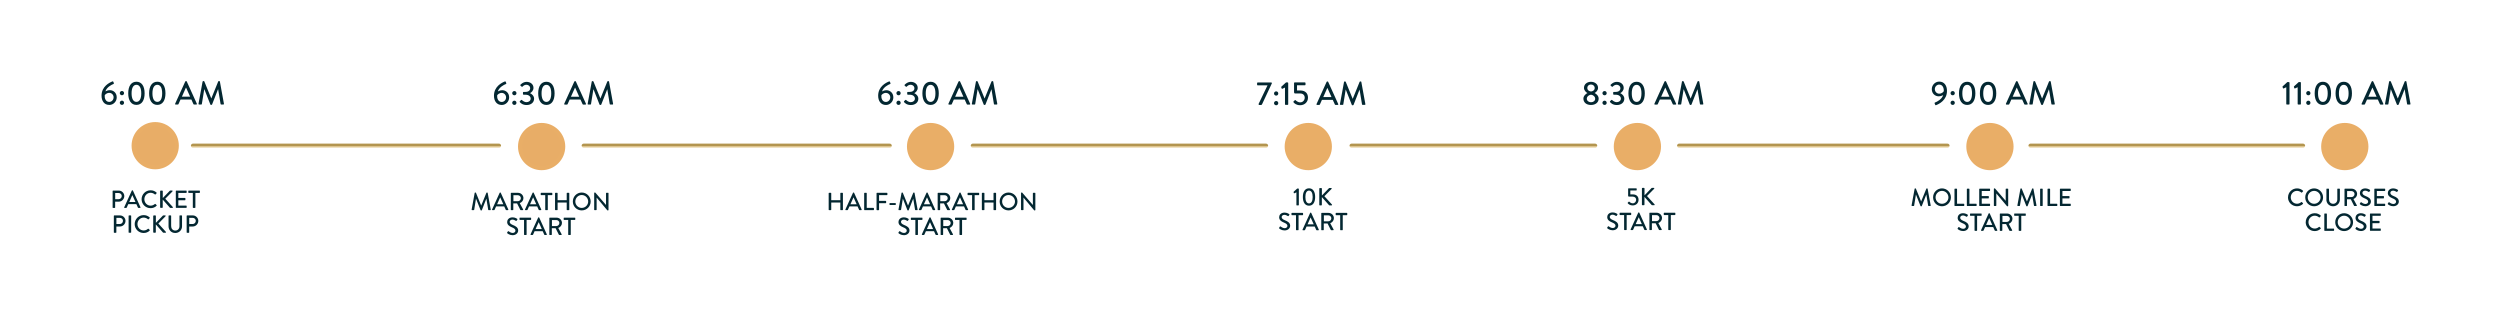 <svg xmlns="http://www.w3.org/2000/svg" xmlns:xlink="http://www.w3.org/1999/xlink" id="Layer_2" data-name="Layer 2" viewBox="0 0 604.19 75"><defs><style>      .cls-1 {        stroke: url(#linear-gradient-2);      }      .cls-1, .cls-2, .cls-3, .cls-4, .cls-5, .cls-6 {        fill: none;        stroke-linecap: round;        stroke-linejoin: round;      }      .cls-2 {        stroke: url(#linear-gradient-6);      }      .cls-3 {        stroke: url(#linear-gradient-5);      }      .cls-4 {        stroke: url(#linear-gradient-3);      }      .cls-5 {        stroke: url(#linear-gradient-4);      }      .cls-6 {        stroke: url(#linear-gradient);      }      .cls-7 {        fill: #e9ae67;      }      .cls-7, .cls-8 {        stroke: #e9ae67;        stroke-miterlimit: 10;      }      .cls-9 {        fill: #fff;      }      .cls-10 {        fill: #032731;      }      .cls-8 {        fill: #e8ad67;      }    </style><linearGradient id="linear-gradient" x1="178.04" y1="865.88" x2="178.04" y2="866.88" gradientTransform="translate(0 902.09) scale(1 -1)" gradientUnits="userSpaceOnUse"><stop offset="0" stop-color="#a17f3f"></stop><stop offset=".27" stop-color="#f9e5b7"></stop><stop offset=".45" stop-color="#decca4"></stop><stop offset=".67" stop-color="#f8e3b6"></stop><stop offset="1" stop-color="#b3954f"></stop></linearGradient><linearGradient id="linear-gradient-2" x1="270.54" x2="270.54" xlink:href="#linear-gradient"></linearGradient><linearGradient id="linear-gradient-3" x1="438.23" x2="438.23" xlink:href="#linear-gradient"></linearGradient><linearGradient id="linear-gradient-4" x1="523.67" x2="523.67" xlink:href="#linear-gradient"></linearGradient><linearGradient id="linear-gradient-5" x1="356.08" x2="356.08" xlink:href="#linear-gradient"></linearGradient><linearGradient id="linear-gradient-6" x1="83.62" x2="83.62" xlink:href="#linear-gradient"></linearGradient></defs><g id="Layer_2-2" data-name="Layer 2"><rect class="cls-9" width="604.19" height="75"></rect><g><path class="cls-10" d="M200.27,50.68v-3.97c0-.06.05-.11.11-.11h.4c.07,0,.11.05.11.11v1.67h2.2v-1.67c0-.06.05-.11.11-.11h.4c.06,0,.11.05.11.11v3.97c0,.06-.05.11-.11.11h-.4c-.07,0-.11-.05-.11-.11v-1.73h-2.2v1.73c0,.06-.05.11-.11.11h-.4c-.06,0-.11-.05-.11-.11ZM204.41,50.79c-.09,0-.14-.08-.1-.16l1.84-4.04s.07-.07.1-.07h.06s.08.03.1.07l1.83,4.04c.04.08-.01.16-.1.16h-.38c-.07,0-.11-.04-.14-.09l-.37-.82h-1.96c-.12.28-.25.55-.37.82-.02.04-.07.09-.14.09h-.38ZM205.53,49.36h1.5l-.74-1.64h-.03l-.73,1.64ZM208.85,50.68v-3.97c0-.06.05-.11.11-.11h.4c.06,0,.11.05.11.11v3.53h1.63c.07,0,.11.05.11.11v.33c0,.06-.05.11-.11.11h-2.14c-.07,0-.11-.05-.11-.11ZM211.84,50.68v-3.97c0-.06.05-.11.11-.11h2.4c.07,0,.11.05.11.11v.34c0,.06-.05.11-.11.11h-1.9v1.39h1.6c.06,0,.11.05.11.11v.33c0,.06-.05.11-.11.11h-1.6v1.58c0,.06-.05.11-.11.11h-.39c-.07,0-.11-.05-.11-.11ZM215.08,49.55c-.07,0-.11-.05-.11-.11v-.26c0-.07.05-.11.11-.11h1.3c.07,0,.11.05.11.11v.26c0,.06-.05.11-.11.11h-1.3ZM217.14,50.65l.74-4.03s.06-.09.11-.09h.1s.09.03.1.07l1.25,3.07h.02l1.25-3.07s.06-.07.1-.07h.1s.1.04.11.09l.74,4.03c.02.08-.02.14-.11.14h-.39c-.05,0-.1-.04-.11-.08l-.44-2.68h-.02l-1.08,2.76s-.05.07-.1.07h-.11s-.09-.03-.1-.07l-1.09-2.76h-.02l-.43,2.68s-.06.08-.11.08h-.39c-.08,0-.13-.05-.11-.14ZM222.18,50.79c-.09,0-.14-.08-.1-.16l1.84-4.04s.07-.07.1-.07h.06s.08.03.1.07l1.83,4.04c.04.08-.01.16-.1.16h-.38c-.07,0-.11-.04-.14-.09l-.37-.82h-1.96c-.12.28-.25.55-.37.82-.02.04-.07.09-.14.09h-.38ZM223.29,49.36h1.5l-.74-1.64h-.03l-.73,1.64ZM226.61,50.68v-3.97c0-.06.05-.11.11-.11h1.63c.72,0,1.31.57,1.31,1.28,0,.55-.37,1.01-.89,1.22l.82,1.52c.04.08,0,.17-.1.17h-.47s-.08-.03-.1-.05l-.8-1.59h-.91v1.53c0,.06-.05.11-.11.11h-.39c-.07,0-.11-.05-.11-.11ZM227.24,48.63h1.07c.39,0,.73-.33.73-.74,0-.39-.34-.71-.73-.71h-1.07v1.46ZM230.14,50.79c-.09,0-.14-.08-.1-.16l1.84-4.04s.07-.07.1-.07h.06s.08.03.1.07l1.83,4.04c.04.08-.01.16-.1.16h-.38c-.07,0-.11-.04-.14-.09l-.37-.82h-1.96c-.12.28-.25.55-.37.82-.02.04-.07.09-.14.09h-.38ZM231.26,49.36h1.5l-.74-1.64h-.03l-.73,1.64ZM234.93,50.68v-3.52h-.98c-.07,0-.11-.05-.11-.11v-.34c0-.06.05-.11.11-.11h2.58c.07,0,.11.05.11.11v.34c0,.06-.05.11-.11.11h-.98v3.52c0,.06-.05.11-.11.11h-.4c-.06,0-.11-.05-.11-.11ZM237.29,50.68v-3.97c0-.06.05-.11.11-.11h.4c.07,0,.11.05.11.11v1.67h2.2v-1.67c0-.06.05-.11.11-.11h.4c.06,0,.11.05.11.11v3.97c0,.06-.05.11-.11.11h-.4c-.07,0-.11-.05-.11-.11v-1.73h-2.2v1.73c0,.06-.05.11-.11.11h-.4c-.06,0-.11-.05-.11-.11ZM241.59,48.7c0-1.2.95-2.17,2.15-2.17s2.16.97,2.16,2.17-.96,2.15-2.16,2.15-2.15-.95-2.15-2.15ZM242.19,48.7c0,.86.7,1.55,1.55,1.55s1.56-.7,1.56-1.55-.7-1.57-1.56-1.57-1.55.71-1.55,1.57ZM246.76,50.68v-4.04c0-.06.05-.11.11-.11h.15l2.6,3.01h0v-2.84c0-.06.05-.11.11-.11h.38c.06,0,.11.05.11.11v4.04c0,.06-.05.11-.11.11h-.16l-2.6-3.1h0v2.92c0,.06-.05.11-.11.11h-.38c-.06,0-.11-.05-.11-.11Z"></path><path class="cls-10" d="M217.18,56.38c-.05-.05-.1-.09-.04-.19.05-.08.1-.17.16-.25.05-.08.14-.1.2-.05.04.03.5.41.96.41.41,0,.68-.25.68-.56,0-.36-.31-.59-.91-.83-.61-.26-1.09-.58-1.09-1.27,0-.47.36-1.11,1.31-1.11.6,0,1.05.31,1.11.35.05.03.1.11.04.2-.05.07-.1.16-.15.23-.05.08-.13.11-.21.06-.04-.02-.46-.3-.81-.3-.5,0-.68.32-.68.54,0,.34.26.55.76.76.7.28,1.29.61,1.29,1.34,0,.62-.56,1.13-1.34,1.13-.73,0-1.19-.38-1.29-.47ZM221.22,56.68v-3.52h-.98c-.07,0-.11-.05-.11-.11v-.34c0-.06.05-.11.11-.11h2.58c.07,0,.11.05.11.11v.34c0,.06-.05.11-.11.11h-.98v3.52c0,.06-.05.11-.11.11h-.4c-.06,0-.11-.05-.11-.11ZM222.89,56.79c-.09,0-.14-.08-.1-.16l1.84-4.04s.07-.07.1-.07h.06s.08.03.1.07l1.83,4.04c.04.08-.01.16-.1.16h-.38c-.07,0-.11-.04-.14-.09l-.37-.82h-1.96c-.12.28-.25.55-.37.82-.02.04-.07.09-.14.09h-.38ZM224.01,55.36h1.5l-.74-1.64h-.03l-.73,1.64ZM227.33,56.68v-3.97c0-.06.05-.11.11-.11h1.63c.72,0,1.31.57,1.31,1.28,0,.55-.37,1.01-.89,1.22l.82,1.52c.04.08,0,.17-.1.17h-.47s-.08-.03-.1-.05l-.8-1.59h-.91v1.53c0,.06-.05.11-.11.11h-.39c-.07,0-.11-.05-.11-.11ZM227.96,54.63h1.07c.39,0,.73-.33.73-.74,0-.39-.34-.71-.73-.71h-1.07v1.46ZM231.89,56.68v-3.52h-.98c-.07,0-.11-.05-.11-.11v-.34c0-.06.05-.11.11-.11h2.58c.07,0,.11.05.11.11v.34c0,.06-.05.11-.11.11h-.98v3.52c0,.06-.05.11-.11.11h-.4c-.06,0-.11-.05-.11-.11Z"></path><g><path class="cls-10" d="M313.31,49.53v-3.05l-.48.23c-.05.02-.11.01-.13-.04l-.07-.21s0-.1.02-.12l.85-.77h.29c.06,0,.11.05.11.11v3.85c0,.06-.05.11-.11.11h-.37c-.07,0-.11-.05-.11-.11ZM316.36,49.71c-.95,0-1.49-.79-1.49-2.1s.54-2.1,1.49-2.1,1.48.79,1.48,2.1-.54,2.1-1.48,2.1ZM316.36,49.16c.56,0,.88-.56.88-1.55s-.32-1.55-.88-1.55-.88.56-.88,1.55.32,1.55.88,1.55ZM318.84,49.5v-3.91c0-.08.06-.14.14-.14h.35c.08,0,.14.07.14.14v1.66l1.69-1.75s.07-.06.11-.06h.45c.11,0,.17.13.08.22l-1.73,1.76,1.84,2.02c.05.06.02.2-.11.2h-.48c-.06,0-.1-.02-.11-.04l-1.75-1.97v1.87c0,.08-.07.14-.14.14h-.35c-.08,0-.14-.07-.14-.14Z"></path><path class="cls-10" d="M309.18,55.23c-.05-.05-.1-.09-.04-.19.05-.08.1-.17.16-.25.05-.08.14-.1.2-.05.04.03.5.41.96.41.41,0,.68-.25.68-.56,0-.36-.31-.59-.91-.83-.61-.26-1.09-.58-1.09-1.27,0-.47.36-1.11,1.31-1.11.6,0,1.05.31,1.11.35.05.03.1.11.04.2-.05.07-.1.16-.15.23-.05.08-.13.11-.21.06-.04-.02-.46-.3-.81-.3-.5,0-.68.32-.68.54,0,.34.26.55.76.76.7.28,1.29.61,1.29,1.34,0,.62-.56,1.13-1.34,1.13-.73,0-1.19-.38-1.29-.47ZM313.21,55.53v-3.52h-.98c-.07,0-.11-.05-.11-.11v-.34c0-.06.05-.11.11-.11h2.58c.07,0,.11.05.11.11v.34c0,.06-.05.11-.11.11h-.98v3.52c0,.06-.05.11-.11.11h-.4c-.06,0-.11-.05-.11-.11ZM314.89,55.65c-.09,0-.14-.08-.1-.16l1.84-4.04s.07-.07.1-.07h.06s.08.03.1.07l1.83,4.04c.04.08-.01.16-.1.16h-.38c-.07,0-.11-.04-.14-.09l-.37-.82h-1.96c-.12.28-.25.55-.37.82-.02.04-.07.09-.14.09h-.38ZM316,54.22h1.5l-.74-1.64h-.03l-.73,1.64ZM319.32,55.53v-3.97c0-.06.05-.11.11-.11h1.63c.72,0,1.31.57,1.31,1.28,0,.55-.37,1.01-.89,1.22l.82,1.52c.04.08,0,.17-.1.17h-.47s-.08-.03-.1-.05l-.8-1.59h-.91v1.53c0,.06-.05.11-.11.11h-.39c-.07,0-.11-.05-.11-.11ZM319.95,53.49h1.07c.39,0,.73-.33.73-.74,0-.39-.34-.71-.73-.71h-1.07v1.46ZM323.89,55.53v-3.52h-.98c-.07,0-.11-.05-.11-.11v-.34c0-.06.05-.11.11-.11h2.58c.07,0,.11.05.11.11v.34c0,.06-.05.11-.11.11h-.98v3.52c0,.06-.05.11-.11.11h-.4c-.06,0-.11-.05-.11-.11Z"></path></g><g><path class="cls-10" d="M393.42,49.16c-.08-.09-.08-.13-.01-.2.08-.07.14-.14.22-.21.05-.04.1-.05.14,0,.04.05.38.39.83.39.49,0,.82-.42.82-.85s-.28-.77-.83-.77h-.92c-.12,0-.19-.11-.19-.21v-1.68c0-.06.05-.11.11-.11h1.85c.07,0,.11.05.11.11v.29c0,.06-.05.11-.11.11h-1.43v.95h.61c.88,0,1.38.51,1.38,1.3s-.6,1.37-1.42,1.37c-.65,0-1.02-.32-1.17-.5ZM396.81,49.46v-3.91c0-.08.06-.14.14-.14h.35c.08,0,.14.07.14.14v1.66l1.69-1.75s.07-.06.11-.06h.45c.11,0,.17.13.08.22l-1.73,1.76,1.84,2.02c.05.06.02.2-.11.2h-.48c-.06,0-.1-.02-.11-.04l-1.75-1.97v1.87c0,.08-.07.14-.14.14h-.35c-.08,0-.14-.07-.14-.14Z"></path><path class="cls-10" d="M388.47,55.19c-.05-.05-.1-.09-.04-.19.05-.08.1-.17.16-.25.05-.08.14-.1.2-.05.04.03.5.41.96.41.41,0,.68-.25.68-.56,0-.36-.31-.59-.91-.83-.61-.26-1.09-.58-1.09-1.27,0-.47.36-1.11,1.31-1.11.6,0,1.05.31,1.11.35.05.03.1.11.04.2-.05.07-.1.16-.15.23-.05.08-.13.11-.21.06-.04-.02-.46-.3-.81-.3-.5,0-.68.32-.68.54,0,.34.26.55.76.76.7.28,1.29.61,1.29,1.34,0,.62-.56,1.13-1.34,1.13-.73,0-1.19-.38-1.29-.47ZM392.51,55.49v-3.52h-.98c-.07,0-.11-.05-.11-.11v-.34c0-.06.05-.11.11-.11h2.58c.07,0,.11.05.11.11v.34c0,.06-.05.11-.11.11h-.98v3.52c0,.06-.05.11-.11.11h-.4c-.06,0-.11-.05-.11-.11ZM394.18,55.6c-.09,0-.14-.08-.1-.16l1.84-4.04s.07-.07.1-.07h.06s.08.03.1.07l1.83,4.04c.04.08-.01.16-.1.16h-.38c-.07,0-.11-.04-.14-.09l-.37-.82h-1.96c-.12.28-.25.55-.37.82-.02.04-.07.09-.14.09h-.38ZM395.3,54.17h1.5l-.74-1.64h-.03l-.73,1.64ZM398.62,55.49v-3.97c0-.06.05-.11.11-.11h1.63c.72,0,1.31.57,1.31,1.28,0,.55-.37,1.01-.89,1.22l.82,1.52c.04.08,0,.17-.1.17h-.47s-.08-.03-.1-.05l-.8-1.59h-.91v1.53c0,.06-.05.11-.11.11h-.39c-.07,0-.11-.05-.11-.11ZM399.25,53.44h1.07c.39,0,.73-.33.73-.74,0-.39-.34-.71-.73-.71h-1.07v1.46ZM403.18,55.49v-3.52h-.98c-.07,0-.11-.05-.11-.11v-.34c0-.06.05-.11.11-.11h2.58c.07,0,.11.05.11.11v.34c0,.06-.05.11-.11.11h-.98v3.52c0,.06-.05.11-.11.11h-.4c-.06,0-.11-.05-.11-.11Z"></path></g><g><path class="cls-10" d="M461.98,49.65l.74-4.03s.06-.09.11-.09h.1s.09.03.1.07l1.25,3.07h.02l1.25-3.07s.06-.07.1-.07h.1s.1.04.11.09l.74,4.03c.02.08-.02.14-.11.14h-.39c-.05,0-.1-.04-.11-.08l-.44-2.68h-.02l-1.08,2.76s-.05.07-.1.07h-.11s-.09-.03-.1-.07l-1.09-2.76h-.02l-.43,2.68s-.06.08-.11.08h-.39c-.08,0-.13-.05-.11-.14ZM467.18,47.7c0-1.2.95-2.17,2.15-2.17s2.16.97,2.16,2.17-.96,2.15-2.16,2.15-2.15-.95-2.15-2.15ZM467.78,47.7c0,.86.7,1.55,1.55,1.55s1.56-.7,1.56-1.55-.7-1.57-1.56-1.57-1.55.71-1.55,1.57ZM472.35,49.68v-3.97c0-.06.05-.11.11-.11h.4c.06,0,.11.05.11.11v3.53h1.63c.07,0,.11.05.11.11v.33c0,.06-.05.11-.11.11h-2.14c-.07,0-.11-.05-.11-.11ZM475.34,49.68v-3.97c0-.06.05-.11.11-.11h.4c.06,0,.11.05.11.11v3.53h1.63c.07,0,.11.05.11.11v.33c0,.06-.05.11-.11.11h-2.14c-.07,0-.11-.05-.11-.11ZM478.33,49.68v-3.97c0-.06.05-.11.11-.11h2.4c.07,0,.11.05.11.11v.34c0,.06-.05.11-.11.11h-1.9v1.22h1.6c.06,0,.11.05.11.11v.34c0,.07-.05.11-.11.11h-1.6v1.29h1.9c.07,0,.11.05.11.11v.33c0,.06-.05.11-.11.11h-2.4c-.07,0-.11-.05-.11-.11ZM481.87,49.68v-4.04c0-.06.05-.11.11-.11h.15l2.6,3.01h0v-2.84c0-.06.05-.11.11-.11h.38c.06,0,.11.05.11.11v4.04c0,.06-.05.11-.11.11h-.16l-2.6-3.1h0v2.92c0,.06-.05.11-.11.11h-.38c-.06,0-.11-.05-.11-.11ZM487.55,49.65l.74-4.03s.06-.09.11-.09h.1s.09.03.1.07l1.25,3.07h.02l1.25-3.07s.06-.07.1-.07h.1s.1.04.11.09l.74,4.03c.02.08-.02.14-.11.14h-.39c-.05,0-.1-.04-.11-.08l-.44-2.68h-.02l-1.08,2.76s-.05.07-.1.07h-.11s-.09-.03-.1-.07l-1.09-2.76h-.02l-.43,2.68s-.06.08-.11.08h-.39c-.08,0-.13-.05-.11-.14ZM493.05,49.68v-3.97c0-.06.05-.11.11-.11h.4c.06,0,.11.05.11.11v3.97c0,.06-.05.11-.11.11h-.4c-.06,0-.11-.05-.11-.11ZM494.84,49.68v-3.97c0-.06.05-.11.11-.11h.4c.06,0,.11.05.11.11v3.53h1.63c.07,0,.11.05.11.11v.33c0,.06-.05.11-.11.11h-2.14c-.07,0-.11-.05-.11-.11ZM497.83,49.68v-3.97c0-.06.05-.11.11-.11h2.4c.07,0,.11.05.11.11v.34c0,.06-.05.11-.11.11h-1.9v1.22h1.6c.06,0,.11.05.11.11v.34c0,.07-.05.11-.11.11h-1.6v1.29h1.9c.07,0,.11.05.11.11v.33c0,.06-.05.11-.11.11h-2.4c-.07,0-.11-.05-.11-.11Z"></path><path class="cls-10" d="M473.16,55.38c-.05-.05-.1-.09-.04-.19.05-.08.1-.17.16-.25.05-.08.14-.1.2-.05.04.03.5.41.96.41.41,0,.68-.25.68-.56,0-.36-.31-.59-.91-.83-.61-.26-1.09-.58-1.09-1.27,0-.47.36-1.11,1.31-1.11.6,0,1.05.31,1.11.35.05.03.1.11.04.2-.05.07-.1.16-.15.23-.05.08-.13.11-.21.06-.04-.02-.46-.3-.81-.3-.5,0-.68.32-.68.54,0,.34.26.55.76.76.7.28,1.29.61,1.29,1.34,0,.62-.56,1.13-1.34,1.13-.73,0-1.19-.38-1.29-.47ZM477.2,55.68v-3.52h-.98c-.07,0-.11-.05-.11-.11v-.34c0-.06.05-.11.11-.11h2.58c.07,0,.11.05.11.11v.34c0,.06-.05.11-.11.11h-.98v3.52c0,.06-.05.11-.11.11h-.4c-.06,0-.11-.05-.11-.11ZM478.87,55.79c-.09,0-.14-.08-.1-.16l1.84-4.04s.07-.07.1-.07h.06s.08.03.1.07l1.83,4.04c.04.08-.01.16-.1.16h-.38c-.07,0-.11-.04-.14-.09l-.37-.82h-1.96c-.12.28-.25.55-.37.82-.02.04-.07.09-.14.09h-.38ZM479.99,54.36h1.5l-.74-1.64h-.03l-.73,1.64ZM483.31,55.68v-3.97c0-.06.05-.11.11-.11h1.63c.72,0,1.31.57,1.31,1.28,0,.55-.37,1.01-.89,1.22l.82,1.52c.04.08,0,.17-.1.17h-.47s-.08-.03-.1-.05l-.8-1.59h-.91v1.53c0,.06-.05.11-.11.11h-.39c-.07,0-.11-.05-.11-.11ZM483.94,53.63h1.07c.39,0,.73-.33.73-.74,0-.39-.34-.71-.73-.71h-1.07v1.46ZM487.87,55.68v-3.52h-.98c-.07,0-.11-.05-.11-.11v-.34c0-.06.05-.11.11-.11h2.58c.07,0,.11.05.11.11v.34c0,.06-.05.11-.11.11h-.98v3.52c0,.06-.05.11-.11.11h-.4c-.06,0-.11-.05-.11-.11Z"></path></g><g><path class="cls-10" d="M552.96,47.7c0-1.2.97-2.17,2.17-2.17.61,0,1.04.2,1.45.56.05.05.05.12,0,.17l-.26.27c-.04.05-.1.05-.15,0-.28-.25-.67-.4-1.04-.4-.86,0-1.51.72-1.51,1.56s.65,1.55,1.51,1.55c.44,0,.74-.17,1.03-.4.05-.04.11-.04.14,0l.28.27s.04.12,0,.16c-.41.4-.92.58-1.46.58-1.2,0-2.17-.95-2.17-2.15ZM557.12,47.7c0-1.2.95-2.17,2.15-2.17s2.16.97,2.16,2.17-.96,2.15-2.16,2.15-2.15-.95-2.15-2.15ZM557.72,47.7c0,.86.7,1.55,1.55,1.55s1.56-.7,1.56-1.55-.7-1.57-1.56-1.57-1.55.71-1.55,1.57ZM562.24,48.22v-2.52c0-.06.05-.11.11-.11h.4c.07,0,.11.05.11.11v2.48c0,.6.38,1.07,1,1.07s1.01-.46,1.01-1.06v-2.49c0-.06.05-.11.11-.11h.4c.06,0,.11.05.11.11v2.52c0,.91-.69,1.63-1.64,1.63s-1.63-.71-1.63-1.63ZM566.61,49.68v-3.97c0-.06.05-.11.11-.11h1.63c.72,0,1.31.57,1.31,1.28,0,.55-.37,1.01-.89,1.22l.82,1.52c.04.08,0,.17-.1.17h-.47s-.08-.03-.1-.05l-.8-1.59h-.91v1.53c0,.06-.05.11-.11.11h-.39c-.07,0-.11-.05-.11-.11ZM567.24,47.63h1.07c.39,0,.73-.33.73-.74,0-.39-.34-.71-.73-.71h-1.07v1.46ZM570.37,49.38c-.05-.05-.1-.09-.04-.19.05-.08.1-.17.16-.25.05-.08.14-.1.2-.05.04.03.5.41.96.41.41,0,.68-.25.68-.56,0-.36-.31-.59-.91-.83-.61-.26-1.09-.58-1.09-1.27,0-.47.36-1.11,1.31-1.11.6,0,1.05.31,1.11.35.05.03.1.11.04.2-.05.07-.1.16-.15.23-.05.08-.13.11-.21.06-.04-.02-.46-.3-.81-.3-.5,0-.68.32-.68.54,0,.34.26.55.76.76.7.28,1.29.61,1.29,1.34,0,.62-.56,1.13-1.34,1.13-.73,0-1.19-.38-1.29-.47ZM573.82,49.68v-3.97c0-.06.05-.11.11-.11h2.4c.07,0,.11.05.11.11v.34c0,.06-.05.11-.11.11h-1.9v1.22h1.6c.06,0,.11.05.11.11v.34c0,.07-.05.11-.11.11h-1.6v1.29h1.9c.07,0,.11.05.11.11v.33c0,.06-.05.11-.11.11h-2.4c-.07,0-.11-.05-.11-.11ZM577.12,49.38c-.05-.05-.1-.09-.04-.19.05-.08.1-.17.16-.25.05-.08.14-.1.2-.05.04.03.5.41.96.41.41,0,.68-.25.68-.56,0-.36-.31-.59-.91-.83-.61-.26-1.09-.58-1.09-1.27,0-.47.36-1.11,1.31-1.11.6,0,1.05.31,1.11.35.05.03.1.11.04.2-.05.07-.1.16-.15.23-.05.08-.13.11-.21.06-.04-.02-.46-.3-.81-.3-.5,0-.68.32-.68.54,0,.34.26.55.76.76.7.28,1.29.61,1.29,1.34,0,.62-.56,1.13-1.34,1.13-.73,0-1.19-.38-1.29-.47Z"></path><path class="cls-10" d="M557.24,53.7c0-1.2.97-2.17,2.17-2.17.61,0,1.04.2,1.45.56.05.05.05.12,0,.17l-.26.27c-.04.05-.1.05-.15,0-.28-.25-.67-.4-1.04-.4-.86,0-1.51.72-1.51,1.56s.65,1.55,1.51,1.55c.44,0,.74-.17,1.03-.4.05-.04.11-.04.14,0l.28.27s.04.12,0,.16c-.41.4-.92.58-1.46.58-1.2,0-2.17-.95-2.17-2.15ZM561.73,55.68v-3.97c0-.06.05-.11.11-.11h.4c.06,0,.11.05.11.11v3.53h1.63c.07,0,.11.05.11.11v.33c0,.06-.05.11-.11.11h-2.14c-.07,0-.11-.05-.11-.11ZM564.37,53.7c0-1.2.95-2.17,2.15-2.17s2.16.97,2.16,2.17-.96,2.15-2.16,2.15-2.15-.95-2.15-2.15ZM564.97,53.7c0,.86.7,1.55,1.55,1.55s1.56-.7,1.56-1.55-.7-1.57-1.56-1.57-1.55.71-1.55,1.57ZM569.31,55.38c-.05-.05-.1-.09-.04-.19.05-.08.1-.17.16-.25.05-.08.14-.1.2-.05.04.03.5.41.96.41.41,0,.68-.25.68-.56,0-.36-.31-.59-.91-.83-.61-.26-1.09-.58-1.09-1.27,0-.47.36-1.11,1.31-1.11.6,0,1.05.31,1.11.35.05.03.1.11.04.2-.05.07-.1.16-.15.23-.05.08-.13.11-.21.06-.04-.02-.46-.3-.81-.3-.5,0-.68.32-.68.54,0,.34.26.55.76.76.7.28,1.29.61,1.29,1.34,0,.62-.56,1.13-1.34,1.13-.73,0-1.19-.38-1.29-.47ZM572.76,55.68v-3.97c0-.06.05-.11.11-.11h2.4c.07,0,.11.05.11.11v.34c0,.06-.05.11-.11.11h-1.9v1.22h1.6c.06,0,.11.05.11.11v.34c0,.07-.05.11-.11.11h-1.6v1.29h1.9c.07,0,.11.05.11.11v.33c0,.06-.05.11-.11.11h-2.4c-.07,0-.11-.05-.11-.11Z"></path></g><path class="cls-10" d="M113.98,50.65l.74-4.03s.06-.09.11-.09h.1s.09.03.1.07l1.25,3.07h.02l1.25-3.07s.06-.07.1-.07h.1s.1.04.11.09l.74,4.03c.02.08-.02.14-.11.14h-.39c-.05,0-.1-.04-.11-.08l-.44-2.68h-.02l-1.08,2.76s-.05.07-.1.07h-.11s-.09-.03-.1-.07l-1.09-2.76h-.02l-.43,2.68s-.06.08-.11.08h-.39c-.08,0-.13-.05-.11-.14ZM119.02,50.79c-.09,0-.14-.08-.1-.16l1.84-4.04s.07-.07.1-.07h.06s.08.03.1.07l1.83,4.04c.04.08-.01.16-.1.16h-.38c-.07,0-.11-.04-.14-.09l-.37-.82h-1.96c-.12.28-.25.55-.37.82-.02.04-.07.09-.14.09h-.38ZM120.14,49.36h1.5l-.74-1.64h-.03l-.73,1.64ZM123.45,50.68v-3.97c0-.06.05-.11.11-.11h1.63c.72,0,1.31.57,1.31,1.28,0,.55-.37,1.01-.89,1.22l.82,1.52c.04.08,0,.17-.1.17h-.47s-.08-.03-.1-.05l-.8-1.59h-.91v1.53c0,.06-.05.11-.11.11h-.39c-.07,0-.11-.05-.11-.11ZM124.08,48.63h1.07c.39,0,.73-.33.73-.74,0-.39-.34-.71-.73-.71h-1.07v1.46ZM126.98,50.79c-.09,0-.14-.08-.1-.16l1.84-4.04s.07-.07.1-.07h.06s.08.03.1.07l1.83,4.04c.04.08-.01.16-.1.16h-.38c-.07,0-.11-.04-.14-.09l-.37-.82h-1.96c-.12.28-.25.55-.37.82-.02.04-.07.09-.14.09h-.38ZM128.1,49.36h1.5l-.74-1.64h-.03l-.73,1.64ZM131.77,50.68v-3.52h-.98c-.07,0-.11-.05-.11-.11v-.34c0-.06.05-.11.11-.11h2.58c.07,0,.11.05.11.11v.34c0,.06-.05.11-.11.11h-.98v3.52c0,.06-.05.11-.11.11h-.4c-.06,0-.11-.05-.11-.11ZM134.14,50.68v-3.97c0-.06.05-.11.11-.11h.4c.07,0,.11.05.11.11v1.67h2.2v-1.67c0-.06.05-.11.11-.11h.4c.06,0,.11.05.11.11v3.97c0,.06-.05.11-.11.11h-.4c-.07,0-.11-.05-.11-.11v-1.73h-2.2v1.73c0,.06-.05.11-.11.11h-.4c-.06,0-.11-.05-.11-.11ZM138.44,48.7c0-1.2.95-2.17,2.15-2.17s2.16.97,2.16,2.17-.96,2.15-2.16,2.15-2.15-.95-2.15-2.15ZM139.04,48.7c0,.86.7,1.55,1.55,1.55s1.56-.7,1.56-1.55-.7-1.57-1.56-1.57-1.55.71-1.55,1.57ZM143.6,50.68v-4.04c0-.06.05-.11.11-.11h.15l2.6,3.01h0v-2.84c0-.06.05-.11.11-.11h.38c.06,0,.11.05.11.11v4.04c0,.06-.05.11-.11.11h-.16l-2.6-3.1h0v2.92c0,.06-.05.11-.11.11h-.38c-.06,0-.11-.05-.11-.11Z"></path><path class="cls-10" d="M122.61,56.38c-.05-.05-.1-.09-.04-.19.05-.08.1-.17.16-.25.05-.08.14-.1.2-.05.04.03.5.41.96.41.41,0,.68-.25.68-.56,0-.36-.31-.59-.91-.83-.61-.26-1.09-.58-1.09-1.27,0-.47.36-1.11,1.31-1.11.6,0,1.05.31,1.11.35.05.03.1.11.04.2-.05.07-.1.16-.15.23-.05.08-.13.11-.21.06-.04-.02-.46-.3-.81-.3-.5,0-.68.32-.68.54,0,.34.26.55.76.76.7.28,1.29.61,1.29,1.34,0,.62-.56,1.13-1.34,1.13-.73,0-1.19-.38-1.29-.47ZM126.65,56.68v-3.52h-.98c-.07,0-.11-.05-.11-.11v-.34c0-.06.05-.11.11-.11h2.58c.07,0,.11.05.11.11v.34c0,.06-.05.11-.11.11h-.98v3.52c0,.06-.05.11-.11.11h-.4c-.06,0-.11-.05-.11-.11ZM128.32,56.79c-.09,0-.14-.08-.1-.16l1.84-4.04s.07-.07.1-.07h.06s.08.03.1.07l1.83,4.04c.04.08-.01.16-.1.16h-.38c-.07,0-.11-.04-.14-.09l-.37-.82h-1.96c-.12.28-.25.55-.37.82-.02.04-.07.09-.14.09h-.38ZM129.44,55.36h1.5l-.74-1.64h-.03l-.73,1.64ZM132.76,56.68v-3.97c0-.06.05-.11.11-.11h1.63c.72,0,1.31.57,1.31,1.28,0,.55-.37,1.01-.89,1.22l.82,1.52c.04.08,0,.17-.1.17h-.47s-.08-.03-.1-.05l-.8-1.59h-.91v1.53c0,.06-.05.11-.11.11h-.39c-.07,0-.11-.05-.11-.11ZM133.39,54.63h1.07c.39,0,.73-.33.73-.74,0-.39-.34-.71-.73-.71h-1.07v1.46ZM137.32,56.68v-3.52h-.98c-.07,0-.11-.05-.11-.11v-.34c0-.06.05-.11.11-.11h2.58c.07,0,.11.05.11.11v.34c0,.06-.05.11-.11.11h-.98v3.52c0,.06-.05.11-.11.11h-.4c-.06,0-.11-.05-.11-.11Z"></path><path class="cls-7" d="M224.9,40.63c2.88,0,5.21-2.33,5.21-5.21s-2.33-5.21-5.21-5.21-5.21,2.33-5.21,5.21,2.33,5.21,5.21,5.21Z"></path><path class="cls-7" d="M316.18,40.63c2.88,0,5.21-2.33,5.21-5.21s-2.33-5.21-5.21-5.21-5.21,2.33-5.21,5.21,2.33,5.21,5.21,5.21Z"></path><path class="cls-7" d="M395.72,40.63c2.88,0,5.21-2.33,5.21-5.21s-2.33-5.21-5.21-5.21-5.21,2.33-5.21,5.21,2.33,5.21,5.21,5.21Z"></path><path class="cls-7" d="M480.92,40.63c2.88,0,5.21-2.33,5.21-5.21s-2.33-5.21-5.21-5.21-5.21,2.33-5.21,5.21,2.33,5.21,5.21,5.21Z"></path><path class="cls-7" d="M566.68,40.63c2.88,0,5.21-2.33,5.21-5.21s-2.33-5.21-5.21-5.21-5.21,2.33-5.21,5.21,2.33,5.21,5.21,5.21Z"></path><path class="cls-8" d="M130.9,40.63c2.88,0,5.21-2.33,5.21-5.21s-2.33-5.21-5.21-5.21-5.21,2.33-5.21,5.21,2.33,5.21,5.21,5.21Z"></path><path class="cls-6" d="M141.07,35.21h73.95"></path><path class="cls-1" d="M235.11,35.21h70.86"></path><path class="cls-4" d="M405.81,35.21h64.85"></path><path class="cls-5" d="M490.73,35.21h65.86"></path><path class="cls-3" d="M326.65,35.21h58.86"></path><path class="cls-2" d="M46.64,35.21h73.95"></path><path class="cls-8" d="M37.51,40.42c2.88,0,5.21-2.33,5.21-5.21s-2.33-5.21-5.21-5.21-5.21,2.33-5.21,5.21,2.33,5.21,5.21,5.21Z"></path><g><path class="cls-10" d="M27.18,19.66c.1-.03.17,0,.2.1l.14.33c.04.1,0,.18-.14.23-.37.12-1.64.78-1.9,1.77.06-.04.53-.3,1.06-.3.85,0,1.67.63,1.67,1.74,0,1.01-.82,1.83-1.78,1.83-1.28,0-1.89-1.01-1.89-2.24,0-2.23,1.91-3.17,2.65-3.45ZM27.46,23.53c0-.6-.47-1.09-1.06-1.09-.63,0-1.05.46-1.1.61-.06.67.23,1.58,1.1,1.58.59,0,1.05-.5,1.05-1.1Z"></path><path class="cls-10" d="M28.95,22.51c0-.29.23-.52.52-.52s.51.23.51.52-.22.51-.51.51-.52-.23-.52-.51ZM29.47,24.32c.29,0,.51.23.51.52s-.22.51-.51.51-.52-.23-.52-.51.23-.52.52-.52Z"></path><path class="cls-10" d="M30.99,22.55c0-1.75.72-2.8,1.98-2.8s1.98,1.05,1.98,2.8-.72,2.8-1.98,2.8-1.98-1.05-1.98-2.8ZM34.14,22.55c0-1.31-.42-2.06-1.17-2.06s-1.17.75-1.17,2.06.42,2.07,1.17,2.07,1.17-.74,1.17-2.07Z"></path><path class="cls-10" d="M36.04,22.55c0-1.75.72-2.8,1.98-2.8s1.97,1.05,1.97,2.8-.72,2.8-1.97,2.8-1.98-1.05-1.98-2.8ZM39.19,22.55c0-1.31-.42-2.06-1.17-2.06s-1.18.75-1.18,2.06.42,2.07,1.18,2.07,1.17-.74,1.17-2.07Z"></path><path class="cls-10" d="M42.33,25.06l2.45-5.38s.1-.09.14-.09h.08s.11.04.13.09l2.44,5.38c.05.1-.02.21-.14.21h-.5c-.1,0-.15-.05-.19-.12l-.49-1.1h-2.62c-.16.37-.33.73-.49,1.1-.02.06-.09.12-.18.12h-.5c-.12,0-.18-.1-.13-.21ZM45.95,23.37l-.98-2.19h-.04l-.97,2.19h2Z"></path><path class="cls-10" d="M48.98,19.71c.02-.06.08-.12.14-.12h.13s.12.04.13.09l1.67,4.09h.03l1.66-4.09s.08-.09.13-.09h.13c.06,0,.13.06.14.12l.98,5.37c.02.11-.03.18-.14.18h-.52c-.07,0-.13-.06-.15-.11l-.59-3.57h-.03l-1.44,3.68s-.06.09-.13.09h-.14c-.06,0-.12-.04-.14-.09l-1.45-3.68h-.03l-.58,3.57c0,.06-.08.11-.14.11h-.52c-.11,0-.17-.07-.15-.18l.99-5.37Z"></path></g><g><path class="cls-10" d="M27.22,46.17c0-.06.05-.11.11-.11h1.37c.74,0,1.34.6,1.34,1.33s-.61,1.35-1.34,1.35h-.87v1.41c0,.06-.05.11-.11.11h-.39c-.07,0-.11-.05-.11-.11v-3.97ZM28.67,48.14c.41,0,.76-.34.76-.77,0-.41-.35-.72-.76-.72h-.83v1.49h.83Z"></path><path class="cls-10" d="M30.02,50.09l1.84-4.04s.07-.07.1-.07h.06s.08.03.1.07l1.83,4.04c.04.08-.01.16-.1.16h-.38c-.07,0-.11-.04-.14-.09l-.37-.82h-1.96c-.12.28-.25.55-.37.82-.02.04-.07.09-.14.09h-.38c-.09,0-.14-.08-.1-.16ZM32.74,48.82l-.74-1.64h-.03l-.73,1.64h1.5Z"></path><path class="cls-10" d="M36.39,45.99c.61,0,1.04.2,1.45.56.05.05.05.12,0,.17l-.26.27c-.04.05-.1.05-.15,0-.28-.25-.67-.4-1.04-.4-.86,0-1.5.72-1.5,1.56s.65,1.55,1.51,1.55c.44,0,.74-.17,1.03-.4.05-.04.11-.04.14,0l.28.27s.04.12,0,.16c-.41.4-.92.58-1.46.58-1.2,0-2.17-.95-2.17-2.15s.97-2.17,2.17-2.17Z"></path><path class="cls-10" d="M38.71,46.2c0-.08.06-.14.14-.14h.35c.08,0,.14.07.14.14v1.66l1.69-1.75s.07-.06.11-.06h.45c.11,0,.17.13.08.22l-1.73,1.76,1.83,2.02c.05.06.02.2-.11.2h-.48c-.06,0-.1-.02-.11-.04l-1.74-1.97v1.86c0,.08-.07.14-.14.14h-.35c-.08,0-.14-.07-.14-.14v-3.91Z"></path><path class="cls-10" d="M42.49,46.17c0-.06.05-.11.11-.11h2.4c.07,0,.11.05.11.11v.34c0,.06-.05.11-.11.11h-1.9v1.22h1.6c.06,0,.11.05.11.11v.34c0,.07-.05.11-.11.11h-1.6v1.29h1.9c.07,0,.11.05.11.11v.33c0,.06-.05.11-.11.11h-2.4c-.07,0-.11-.05-.11-.11v-3.97Z"></path><path class="cls-10" d="M46.6,46.62h-.98c-.07,0-.11-.05-.11-.11v-.34c0-.06.05-.11.11-.11h2.58c.07,0,.11.05.11.11v.34c0,.06-.05.11-.11.11h-.98v3.52c0,.06-.05.11-.11.11h-.4c-.06,0-.11-.05-.11-.11v-3.52Z"></path><path class="cls-10" d="M27.51,52.17c0-.06.05-.11.11-.11h1.37c.74,0,1.34.6,1.34,1.33s-.61,1.35-1.34,1.35h-.87v1.41c0,.06-.05.11-.11.11h-.39c-.07,0-.11-.05-.11-.11v-3.97ZM28.96,54.14c.41,0,.76-.34.76-.77,0-.41-.35-.72-.76-.72h-.83v1.49h.83Z"></path><path class="cls-10" d="M31.08,52.17c0-.06.05-.11.11-.11h.4c.06,0,.11.05.11.11v3.97c0,.06-.05.11-.11.11h-.4c-.06,0-.11-.05-.11-.11v-3.97Z"></path><path class="cls-10" d="M34.72,51.99c.61,0,1.04.2,1.45.56.05.05.05.12,0,.17l-.26.27c-.04.05-.1.05-.15,0-.28-.25-.67-.4-1.04-.4-.86,0-1.5.72-1.5,1.56s.65,1.55,1.51,1.55c.44,0,.74-.17,1.03-.4.05-.04.11-.04.14,0l.28.27s.04.12,0,.16c-.41.4-.92.58-1.46.58-1.2,0-2.17-.95-2.17-2.15s.97-2.17,2.17-2.17Z"></path><path class="cls-10" d="M37.04,52.2c0-.08.06-.14.14-.14h.35c.08,0,.14.07.14.14v1.66l1.69-1.75s.07-.06.11-.06h.45c.11,0,.17.13.08.22l-1.73,1.76,1.83,2.02c.05.06.02.2-.11.2h-.48c-.06,0-.1-.02-.11-.04l-1.74-1.97v1.86c0,.08-.07.14-.14.14h-.35c-.08,0-.14-.07-.14-.14v-3.91Z"></path><path class="cls-10" d="M40.74,52.17c0-.06.05-.11.11-.11h.4c.07,0,.11.05.11.11v2.48c0,.6.38,1.07,1,1.07s1.01-.46,1.01-1.06v-2.49c0-.06.05-.11.11-.11h.4c.06,0,.11.05.11.11v2.52c0,.91-.69,1.62-1.64,1.62s-1.62-.71-1.62-1.62v-2.52Z"></path><path class="cls-10" d="M45.11,52.17c0-.06.05-.11.11-.11h1.37c.74,0,1.34.6,1.34,1.33s-.61,1.35-1.34,1.35h-.87v1.41c0,.06-.05.11-.11.11h-.39c-.07,0-.11-.05-.11-.11v-3.97ZM46.56,54.14c.41,0,.76-.34.76-.77,0-.41-.35-.72-.76-.72h-.83v1.49h.83Z"></path></g><g><path class="cls-10" d="M122.02,19.67c.1-.03.17,0,.2.1l.14.33c.04.1,0,.18-.14.23-.37.12-1.64.78-1.9,1.77.06-.04.53-.3,1.06-.3.85,0,1.67.63,1.67,1.74,0,1.01-.82,1.83-1.78,1.83-1.28,0-1.89-1.01-1.89-2.24,0-2.23,1.91-3.17,2.65-3.45ZM122.31,23.54c0-.6-.47-1.09-1.06-1.09-.63,0-1.05.46-1.1.61-.06.67.23,1.58,1.1,1.58.59,0,1.06-.5,1.06-1.1Z"></path><path class="cls-10" d="M123.79,22.52c0-.29.23-.52.52-.52s.51.23.51.52-.22.51-.51.51-.52-.23-.52-.51ZM124.31,24.33c.29,0,.51.23.51.52s-.22.51-.51.51-.52-.23-.52-.51.23-.52.52-.52Z"></path><path class="cls-10" d="M125.63,24.46l.31-.29c.08-.06.15-.06.22.02.05.06.5.5,1.09.5.52,0,1-.33,1-.86,0-.48-.41-.94-1.26-.94h-.45c-.09,0-.15-.06-.15-.17v-.34c0-.12.05-.17.16-.17h.45c.75,0,1.13-.38,1.13-.86,0-.54-.44-.87-.91-.87s-.77.27-.93.45c-.05.06-.14.08-.21.02l-.3-.26c-.06-.06-.06-.15,0-.21,0,0,.61-.7,1.48-.7.93,0,1.67.57,1.67,1.46,0,.62-.46,1.09-.82,1.26v.02c.38.16.97.64.97,1.33,0,.87-.7,1.53-1.81,1.53-.99,0-1.46-.5-1.64-.71-.05-.06-.05-.14,0-.19Z"></path><path class="cls-10" d="M130.07,22.56c0-1.75.72-2.8,1.98-2.8s1.98,1.05,1.98,2.8-.72,2.8-1.98,2.8-1.98-1.05-1.98-2.8ZM133.22,22.56c0-1.31-.42-2.06-1.17-2.06s-1.17.75-1.17,2.06.42,2.07,1.17,2.07,1.17-.74,1.17-2.07Z"></path><path class="cls-10" d="M136.36,25.07l2.45-5.38s.1-.09.14-.09h.08s.11.04.14.09l2.44,5.38c.05.1-.02.21-.14.21h-.5c-.1,0-.15-.05-.18-.12l-.5-1.1h-2.62c-.16.37-.33.73-.49,1.1-.02.06-.09.12-.18.12h-.5c-.12,0-.18-.1-.14-.21ZM139.98,23.38l-.98-2.19h-.04l-.98,2.19h2Z"></path><path class="cls-10" d="M143.01,19.72c.02-.06.08-.12.14-.12h.13s.12.04.14.09l1.67,4.09h.03l1.66-4.09s.08-.09.14-.09h.13c.06,0,.13.06.14.12l.98,5.37c.02.11-.03.18-.14.18h-.52c-.07,0-.14-.06-.15-.11l-.59-3.57h-.02l-1.44,3.68s-.06.09-.14.09h-.14c-.06,0-.12-.04-.14-.09l-1.45-3.68h-.03l-.58,3.57c0,.06-.08.11-.14.11h-.52c-.11,0-.17-.07-.15-.18l.99-5.37Z"></path></g><g><path class="cls-10" d="M214.87,19.67c.1-.03.17,0,.2.1l.14.33c.04.1,0,.18-.14.23-.37.12-1.64.78-1.9,1.77.06-.04.53-.3,1.06-.3.85,0,1.67.63,1.67,1.74,0,1.01-.82,1.83-1.78,1.83-1.28,0-1.89-1.01-1.89-2.24,0-2.23,1.91-3.17,2.65-3.45ZM215.16,23.54c0-.6-.47-1.09-1.06-1.09-.63,0-1.05.46-1.1.61-.06.67.23,1.58,1.1,1.58.59,0,1.06-.5,1.06-1.1Z"></path><path class="cls-10" d="M216.64,22.52c0-.29.23-.52.52-.52s.51.23.51.52-.22.51-.51.51-.52-.23-.52-.51ZM217.16,24.33c.29,0,.51.23.51.52s-.22.51-.51.51-.52-.23-.52-.51.23-.52.52-.52Z"></path><path class="cls-10" d="M218.49,24.46l.31-.29c.08-.06.15-.06.22.02.05.06.5.5,1.09.5.52,0,1-.33,1-.86,0-.48-.41-.94-1.26-.94h-.45c-.09,0-.15-.06-.15-.17v-.34c0-.12.05-.17.16-.17h.45c.75,0,1.13-.38,1.13-.86,0-.54-.44-.87-.91-.87s-.77.27-.93.45c-.05.06-.14.08-.21.02l-.3-.26c-.06-.06-.06-.15,0-.21,0,0,.61-.7,1.48-.7.93,0,1.67.57,1.67,1.46,0,.62-.46,1.09-.82,1.26v.02c.38.16.97.64.97,1.33,0,.87-.7,1.53-1.81,1.53-.99,0-1.46-.5-1.64-.71-.05-.06-.05-.14,0-.19Z"></path><path class="cls-10" d="M222.92,22.56c0-1.75.72-2.8,1.98-2.8s1.98,1.05,1.98,2.8-.72,2.8-1.98,2.8-1.98-1.05-1.98-2.8ZM226.07,22.56c0-1.31-.42-2.06-1.17-2.06s-1.17.75-1.17,2.06.42,2.07,1.17,2.07,1.17-.74,1.17-2.07Z"></path><path class="cls-10" d="M229.21,25.07l2.45-5.38s.1-.09.14-.09h.08s.11.04.14.09l2.44,5.38c.05.1-.02.21-.14.21h-.5c-.1,0-.15-.05-.18-.12l-.5-1.1h-2.62c-.16.37-.33.73-.49,1.1-.02.06-.09.12-.18.12h-.5c-.12,0-.18-.1-.14-.21ZM232.83,23.38l-.98-2.19h-.04l-.98,2.19h2Z"></path><path class="cls-10" d="M235.86,19.72c.02-.06.08-.12.14-.12h.13s.12.04.14.09l1.67,4.09h.03l1.66-4.09s.08-.09.14-.09h.13c.06,0,.13.06.14.12l.98,5.37c.02.11-.03.18-.14.18h-.52c-.07,0-.14-.06-.15-.11l-.59-3.57h-.02l-1.44,3.68s-.06.09-.14.09h-.14c-.06,0-.12-.04-.14-.09l-1.45-3.68h-.03l-.58,3.57c0,.06-.08.11-.14.11h-.52c-.11,0-.17-.07-.15-.18l.99-5.37Z"></path></g><g><path class="cls-10" d="M304.17,25.12l2.16-4.49h-2.37c-.08,0-.15-.07-.15-.15v-.4c0-.08.07-.15.15-.15h3.27c.08,0,.15.07.15.15v.06l-2.35,5.01c-.07.16-.11.22-.31.22h-.37c-.1,0-.18-.07-.18-.15v-.09Z"></path><path class="cls-10" d="M307.9,22.6c0-.29.23-.52.52-.52s.51.23.51.52-.22.51-.51.51-.52-.23-.52-.51ZM308.42,24.41c.29,0,.51.23.51.52s-.22.51-.51.51-.52-.23-.52-.51.23-.52.52-.52Z"></path><path class="cls-10" d="M310.57,21.15l-.64.3c-.07.03-.15.02-.18-.06l-.1-.28c-.02-.06,0-.13.02-.16l1.13-1.03h.39c.08,0,.14.07.14.15v5.13c0,.08-.06.15-.14.15h-.49c-.09,0-.15-.07-.15-.15v-4.06Z"></path><path class="cls-10" d="M312.63,24.5c.1-.09.19-.19.3-.28.06-.06.13-.07.19,0,.06.07.5.52,1.11.52.66,0,1.09-.56,1.09-1.13s-.37-1.02-1.11-1.02h-1.22c-.16,0-.25-.15-.25-.28v-2.24c0-.08.06-.15.15-.15h2.47c.09,0,.15.07.15.15v.39c0,.08-.06.15-.15.15h-1.9v1.26h.81c1.18,0,1.84.68,1.84,1.73s-.8,1.83-1.9,1.83c-.87,0-1.36-.42-1.56-.66-.1-.12-.11-.18-.02-.27Z"></path><path class="cls-10" d="M318.17,25.15l2.45-5.38s.1-.09.14-.09h.08s.11.04.14.09l2.44,5.38c.05.1-.02.21-.14.21h-.5c-.1,0-.15-.05-.18-.12l-.5-1.1h-2.62c-.16.37-.33.73-.49,1.1-.02.06-.09.12-.18.12h-.5c-.12,0-.18-.1-.14-.21ZM321.79,23.46l-.98-2.19h-.04l-.97,2.19h2Z"></path><path class="cls-10" d="M324.82,19.8c.02-.06.08-.12.14-.12h.13s.12.04.14.09l1.67,4.09h.03l1.66-4.09s.08-.09.14-.09h.13c.06,0,.13.06.14.12l.98,5.37c.02.11-.03.18-.14.18h-.52c-.07,0-.14-.06-.15-.11l-.59-3.57h-.02l-1.44,3.68s-.06.09-.14.09h-.14c-.06,0-.12-.04-.14-.09l-1.45-3.68h-.03l-.58,3.57c0,.06-.08.11-.14.11h-.52c-.11,0-.17-.07-.15-.18l.99-5.37Z"></path></g><g><path class="cls-10" d="M383.63,22.49v-.02c-.34-.18-.82-.62-.82-1.24,0-.88.74-1.46,1.69-1.46s1.71.58,1.71,1.46c0,.62-.48,1.06-.82,1.23v.03c.37.17.97.65.97,1.34,0,.87-.7,1.54-1.86,1.54s-1.83-.66-1.83-1.54c0-.7.67-1.2.97-1.34ZM384.5,24.71c.57,0,1.02-.34,1.02-.87,0-.42-.37-.86-1.01-.96-.65.1-1.02.54-1.02.96,0,.53.48.87,1.01.87ZM385.4,21.26c0-.49-.39-.84-.92-.84-.48,0-.87.35-.87.84,0,.43.27.76.9.86.62-.09.9-.43.9-.86Z"></path><path class="cls-10" d="M387.27,22.52c0-.29.23-.52.52-.52s.51.23.51.52-.22.51-.51.51-.52-.23-.52-.51ZM387.79,24.33c.29,0,.51.23.51.52s-.22.51-.51.51-.52-.23-.52-.51.23-.52.52-.52Z"></path><path class="cls-10" d="M389.11,24.46l.31-.29c.08-.06.15-.06.22.02.05.06.5.5,1.09.5.52,0,1-.33,1-.86,0-.48-.41-.94-1.26-.94h-.45c-.09,0-.15-.06-.15-.17v-.34c0-.12.05-.17.16-.17h.45c.75,0,1.13-.38,1.13-.86,0-.54-.44-.87-.91-.87s-.77.27-.93.45c-.05.06-.14.08-.21.02l-.3-.26c-.06-.06-.06-.15,0-.21,0,0,.61-.7,1.48-.7.93,0,1.67.57,1.67,1.46,0,.62-.46,1.09-.82,1.26v.02c.38.16.97.64.97,1.33,0,.87-.7,1.53-1.81,1.53-.99,0-1.46-.5-1.64-.71-.05-.06-.05-.14,0-.19Z"></path><path class="cls-10" d="M393.55,22.56c0-1.75.72-2.8,1.98-2.8s1.98,1.05,1.98,2.8-.72,2.8-1.98,2.8-1.98-1.05-1.98-2.8ZM396.7,22.56c0-1.31-.42-2.06-1.17-2.06s-1.17.75-1.17,2.06.42,2.07,1.17,2.07,1.17-.74,1.17-2.07Z"></path><path class="cls-10" d="M399.83,25.07l2.45-5.38s.1-.09.14-.09h.08s.11.04.14.09l2.44,5.38c.05.1-.02.21-.14.21h-.5c-.1,0-.15-.05-.18-.12l-.5-1.1h-2.62c-.16.37-.33.73-.49,1.1-.02.06-.09.12-.18.12h-.5c-.12,0-.18-.1-.14-.21ZM403.46,23.38l-.98-2.19h-.04l-.98,2.19h2Z"></path><path class="cls-10" d="M406.49,19.72c.02-.06.08-.12.14-.12h.13s.12.04.14.09l1.67,4.09h.03l1.66-4.09s.08-.09.14-.09h.13c.06,0,.13.06.14.12l.98,5.37c.02.11-.03.18-.14.18h-.52c-.07,0-.14-.06-.15-.11l-.59-3.57h-.02l-1.44,3.68s-.06.09-.14.09h-.14c-.06,0-.12-.04-.14-.09l-1.45-3.68h-.03l-.58,3.57c0,.06-.08.11-.14.11h-.52c-.11,0-.17-.07-.15-.18l.99-5.37Z"></path></g><g><path class="cls-10" d="M467.7,24.75c.37-.12,1.65-.78,1.91-1.76-.07.04-.54.29-1.06.29-.86,0-1.68-.63-1.68-1.73,0-1.01.82-1.83,1.79-1.83,1.27,0,1.88,1.01,1.88,2.25,0,2.23-1.91,3.17-2.65,3.45-.1.03-.17,0-.2-.1l-.14-.34c-.04-.1,0-.18.14-.23ZM469.76,22.03c.07-.67-.23-1.59-1.1-1.59-.58,0-1.06.51-1.06,1.1s.47,1.1,1.06,1.1c.64,0,1.06-.46,1.1-.61Z"></path><path class="cls-10" d="M471.4,22.52c0-.29.23-.52.52-.52s.51.23.51.52-.22.51-.51.51-.52-.23-.52-.51ZM471.92,24.33c.29,0,.51.23.51.52s-.22.51-.51.51-.52-.23-.52-.51.23-.52.52-.52Z"></path><path class="cls-10" d="M473.44,22.56c0-1.75.72-2.8,1.98-2.8s1.98,1.05,1.98,2.8-.72,2.8-1.98,2.8-1.98-1.05-1.98-2.8ZM476.59,22.56c0-1.31-.42-2.06-1.17-2.06s-1.17.75-1.17,2.06.42,2.07,1.17,2.07,1.17-.74,1.17-2.07Z"></path><path class="cls-10" d="M478.49,22.56c0-1.75.72-2.8,1.98-2.8s1.98,1.05,1.98,2.8-.72,2.8-1.98,2.8-1.98-1.05-1.98-2.8ZM481.64,22.56c0-1.31-.42-2.06-1.17-2.06s-1.17.75-1.17,2.06.42,2.07,1.17,2.07,1.17-.74,1.17-2.07Z"></path><path class="cls-10" d="M484.78,25.07l2.45-5.38s.1-.09.14-.09h.08s.11.04.14.09l2.44,5.38c.05.1-.02.21-.14.21h-.5c-.1,0-.15-.05-.18-.12l-.5-1.1h-2.62c-.16.37-.33.73-.49,1.1-.02.06-.09.12-.18.12h-.5c-.12,0-.18-.1-.14-.21ZM488.4,23.38l-.98-2.19h-.04l-.97,2.19h2Z"></path><path class="cls-10" d="M491.43,19.72c.02-.06.08-.12.14-.12h.13s.12.04.14.09l1.67,4.09h.03l1.66-4.09s.08-.09.14-.09h.13c.06,0,.13.06.14.12l.98,5.37c.02.11-.03.18-.14.18h-.52c-.07,0-.14-.06-.15-.11l-.59-3.57h-.02l-1.44,3.68s-.06.09-.14.09h-.14c-.06,0-.12-.04-.14-.09l-1.45-3.68h-.03l-.58,3.57c0,.06-.08.11-.14.11h-.52c-.11,0-.17-.07-.15-.18l.99-5.37Z"></path></g><g><path class="cls-10" d="M552.56,21.07l-.64.3c-.07.03-.15.02-.18-.06l-.1-.28c-.02-.06,0-.13.02-.16l1.13-1.03h.39c.08,0,.14.07.14.15v5.13c0,.08-.06.15-.14.15h-.49c-.09,0-.15-.07-.15-.15v-4.06Z"></path><path class="cls-10" d="M555.31,21.07l-.64.3c-.07.03-.15.02-.18-.06l-.1-.28c-.02-.06,0-.13.02-.16l1.13-1.03h.39c.08,0,.14.07.14.15v5.13c0,.08-.06.15-.14.15h-.49c-.09,0-.15-.07-.15-.15v-4.06Z"></path><path class="cls-10" d="M557.35,22.52c0-.29.23-.52.52-.52s.51.23.51.52-.22.51-.51.51-.52-.23-.52-.51ZM557.87,24.33c.29,0,.51.23.51.52s-.22.51-.51.51-.52-.23-.52-.51.23-.52.52-.52Z"></path><path class="cls-10" d="M559.4,22.56c0-1.75.72-2.8,1.98-2.8s1.98,1.05,1.98,2.8-.72,2.8-1.98,2.8-1.98-1.05-1.98-2.8ZM562.55,22.56c0-1.31-.42-2.06-1.17-2.06s-1.17.75-1.17,2.06.42,2.07,1.17,2.07,1.17-.74,1.17-2.07Z"></path><path class="cls-10" d="M564.45,22.56c0-1.75.72-2.8,1.98-2.8s1.98,1.05,1.98,2.8-.72,2.8-1.98,2.8-1.98-1.05-1.98-2.8ZM567.6,22.56c0-1.31-.42-2.06-1.17-2.06s-1.17.75-1.17,2.06.42,2.07,1.17,2.07,1.17-.74,1.17-2.07Z"></path><path class="cls-10" d="M570.74,25.07l2.45-5.38s.1-.09.14-.09h.08s.11.04.14.09l2.44,5.38c.05.1-.02.21-.14.21h-.5c-.1,0-.15-.05-.18-.12l-.5-1.1h-2.62c-.16.37-.33.73-.49,1.1-.02.06-.09.12-.18.12h-.5c-.12,0-.18-.1-.14-.21ZM574.36,23.38l-.98-2.19h-.04l-.97,2.19h2Z"></path><path class="cls-10" d="M577.39,19.72c.02-.06.08-.12.14-.12h.13s.12.04.14.09l1.67,4.09h.03l1.66-4.09s.08-.09.14-.09h.13c.06,0,.13.06.14.12l.98,5.37c.02.11-.03.18-.14.18h-.52c-.07,0-.14-.06-.15-.11l-.59-3.57h-.02l-1.44,3.68s-.06.09-.14.09h-.14c-.06,0-.12-.04-.14-.09l-1.45-3.68h-.03l-.58,3.57c0,.06-.08.11-.14.11h-.52c-.11,0-.17-.07-.15-.18l.99-5.37Z"></path></g></g></g></svg>